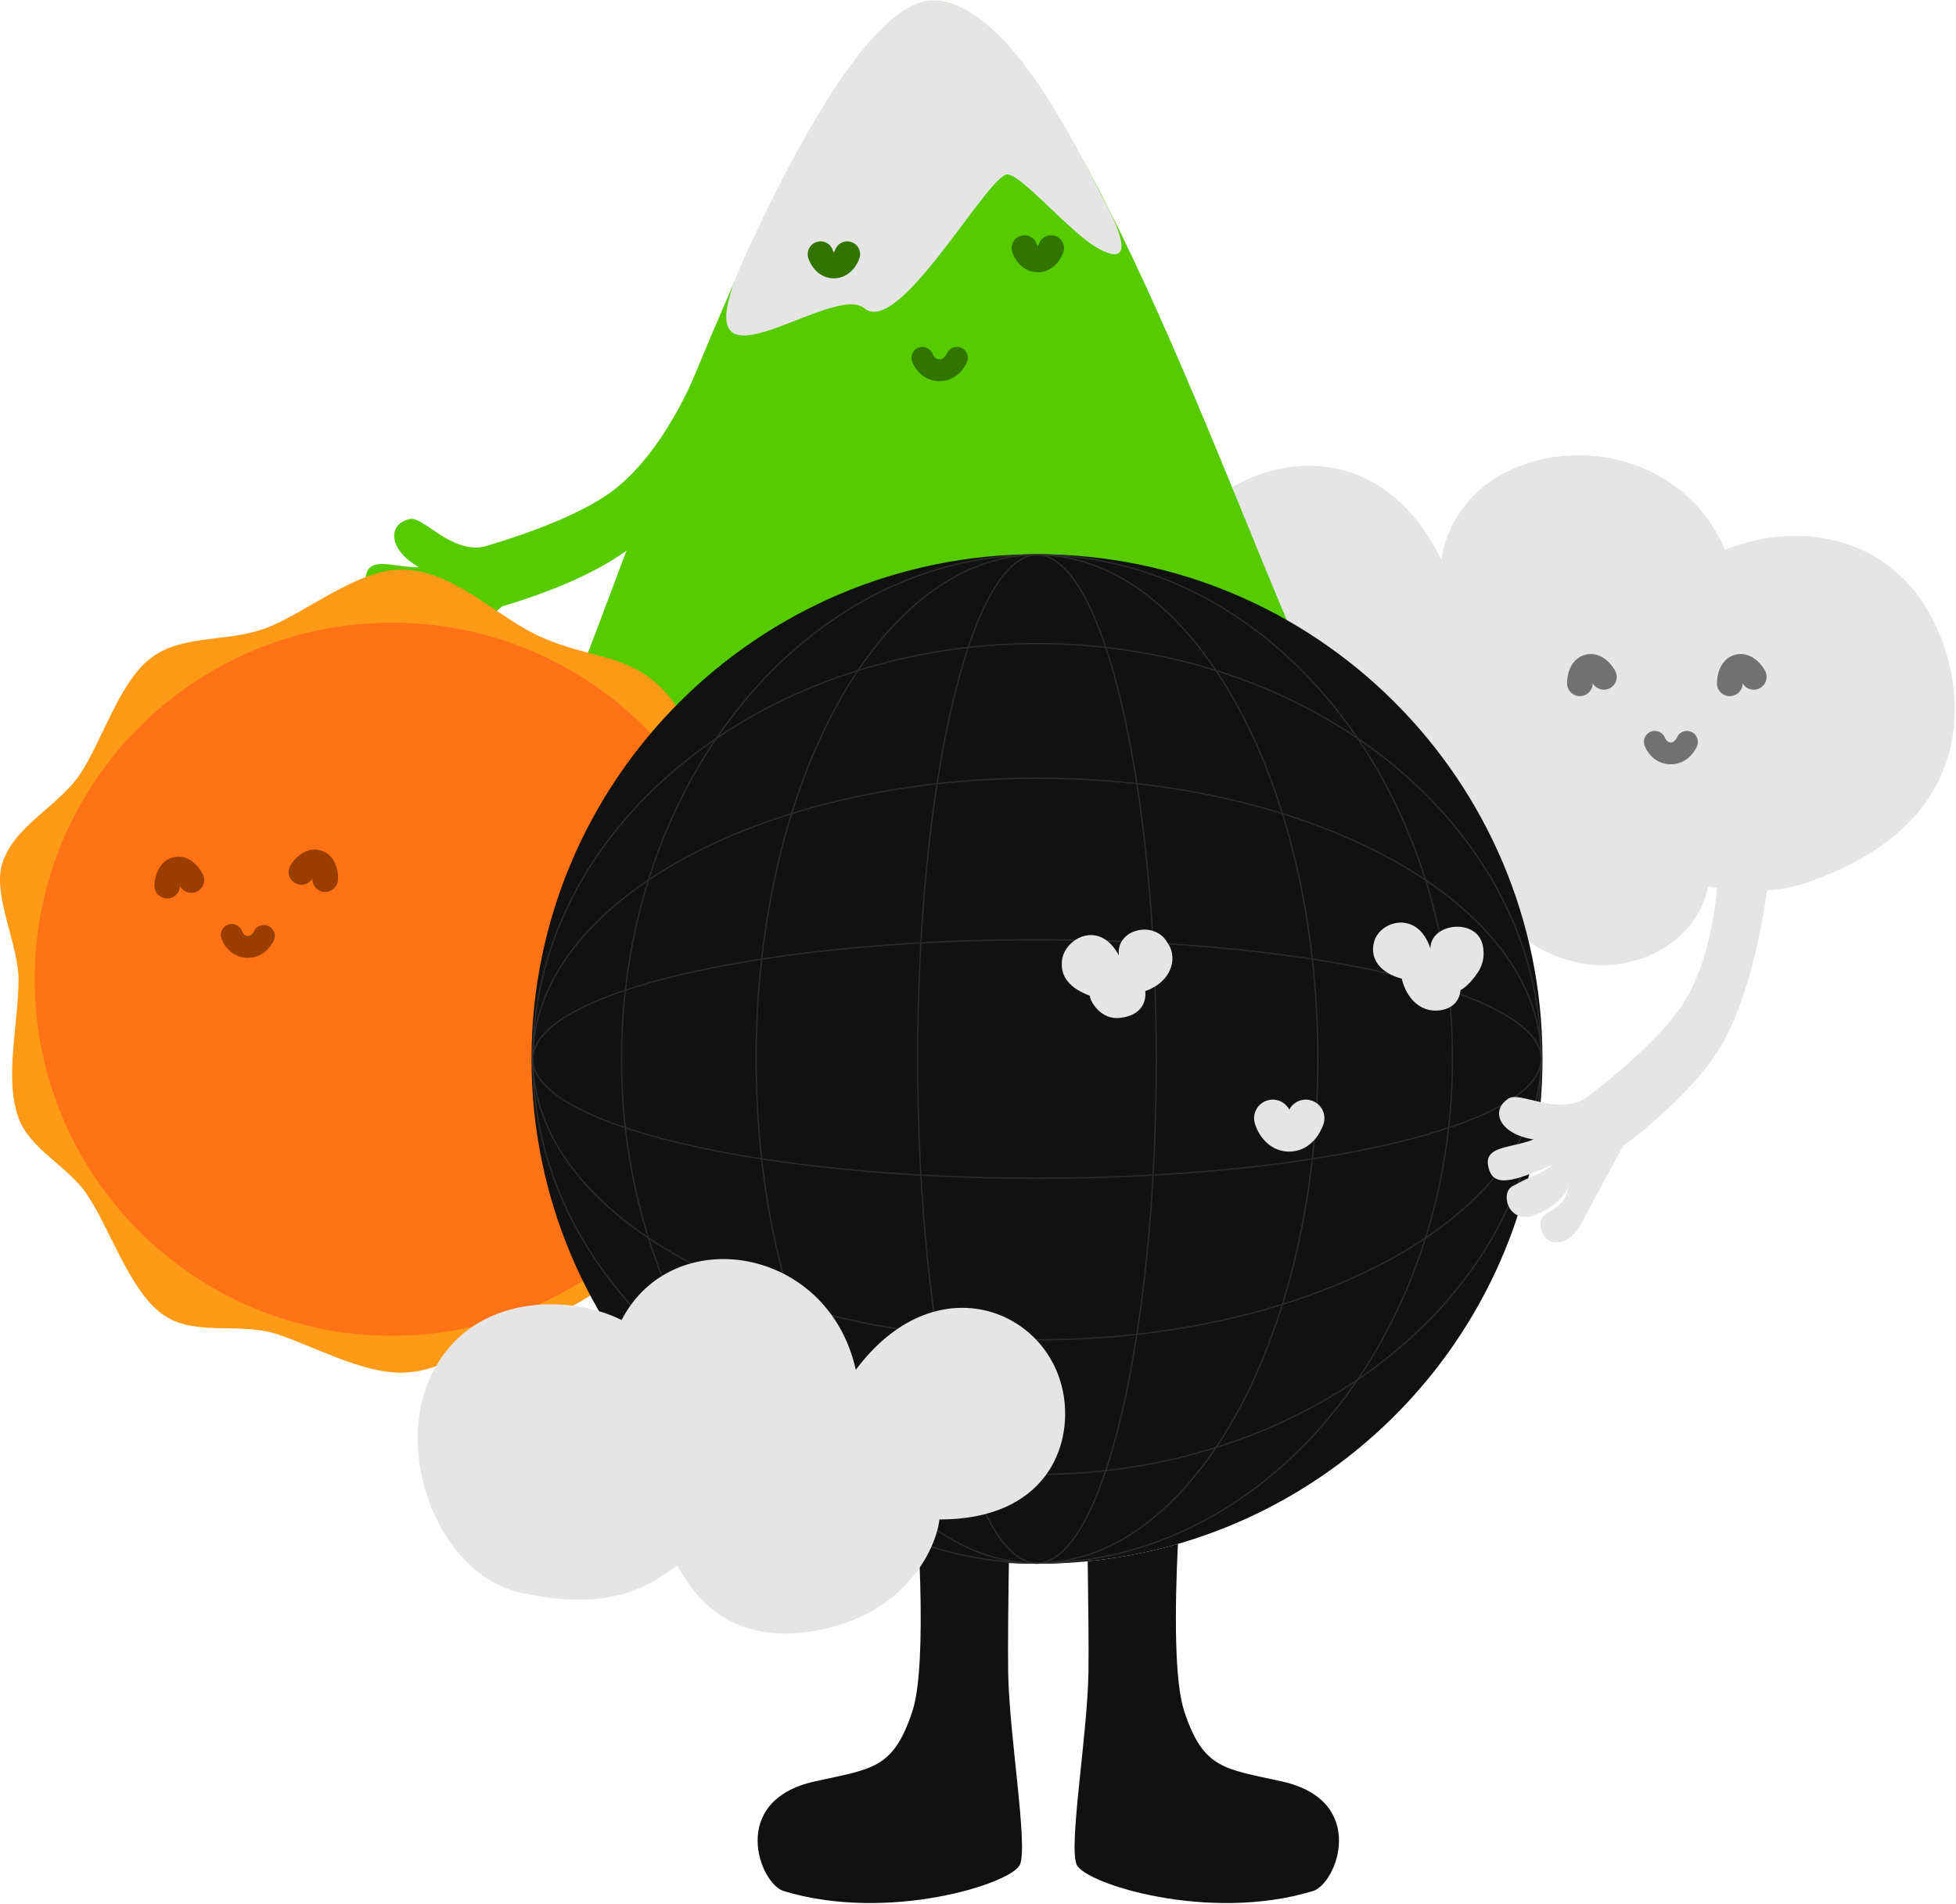 <svg width="1522" height="1482" viewBox="0 0 1522 1482" fill="none" xmlns="http://www.w3.org/2000/svg">
<path d="M1121.5 435.594C1059.5 309.094 920.499 367.153 897.076 456.388C872.006 551.901 927.054 589.852 1002.54 627.5C1004.16 660.784 1016.5 736.232 1104.55 736.232C1130.5 736.231 1155 730.326 1167.5 709.094C1178.47 732.594 1221.5 756.7 1261 750.094C1300.5 743.488 1324 717.094 1329 690.135C1352.16 693.473 1378.65 696.096 1404.54 687.342C1528 645.594 1531.35 557.885 1512.59 502.725C1483.98 418.594 1404.24 402.798 1342.18 427.94C1297.52 322.406 1137.5 335.094 1121.5 435.594Z" fill="#E5E5E5"/>
<path fill-rule="evenodd" clip-rule="evenodd" d="M1295.61 574.378C1294.01 570.036 1289.21 567.769 1284.83 569.308C1280.4 570.864 1278.07 575.715 1279.62 580.145L1287.64 577.328C1279.62 580.145 1279.62 580.148 1279.62 580.152L1279.63 580.176L1279.65 580.211C1279.65 580.236 1279.66 580.263 1279.68 580.293C1279.7 580.352 1279.72 580.422 1279.75 580.5C1279.81 580.656 1279.89 580.849 1279.99 581.075C1280.18 581.523 1280.45 582.108 1280.8 582.781C1281.51 584.109 1282.61 585.891 1284.21 587.683C1287.52 591.377 1293.16 595.219 1301.3 594.797C1308.59 594.419 1313.53 590.486 1316.36 587.206C1317.78 585.56 1318.78 583.96 1319.44 582.768C1319.77 582.164 1320.02 581.643 1320.21 581.243C1320.3 581.042 1320.37 580.871 1320.43 580.732C1320.46 580.663 1320.49 580.602 1320.51 580.549L1320.54 580.477L1320.55 580.446L1320.56 580.425C1320.56 580.421 1320.56 580.418 1312.64 577.328L1320.56 580.418C1322.27 576.045 1320.1 571.116 1315.73 569.41C1311.4 567.718 1306.51 569.828 1304.77 574.126C1304.77 574.132 1304.76 574.14 1304.76 574.149C1304.73 574.218 1304.65 574.368 1304.54 574.572C1304.31 574.995 1303.95 575.558 1303.48 576.103C1302.53 577.203 1301.58 577.76 1300.42 577.82C1298.68 577.91 1297.7 577.262 1296.87 576.338C1296.41 575.821 1296.06 575.262 1295.83 574.826C1295.72 574.617 1295.65 574.464 1295.62 574.396C1295.62 574.389 1295.62 574.383 1295.61 574.378Z" fill="#727171"/>
<path fill-rule="evenodd" clip-rule="evenodd" d="M1229.38 541.775C1223.86 541.805 1219.35 537.353 1219.32 531.83L1229.32 531.775C1219.32 531.83 1219.32 531.827 1219.32 531.824L1219.32 531.804V531.775L1219.32 531.703C1219.32 531.65 1219.33 531.587 1219.33 531.514C1219.33 531.368 1219.33 531.182 1219.34 530.961C1219.36 530.521 1219.39 529.932 1219.45 529.233C1219.58 527.867 1219.84 525.935 1220.41 523.822C1221.37 520.251 1224.14 512.822 1232.12 510.01C1241.18 506.817 1248.22 511.932 1251.36 514.956C1253.1 516.635 1254.41 518.357 1255.27 519.598C1255.71 520.235 1256.06 520.788 1256.31 521.205C1256.43 521.415 1256.54 521.593 1256.62 521.734C1256.66 521.804 1256.69 521.865 1256.72 521.917L1256.76 521.986L1256.78 522.028L1256.78 522.034C1256.78 522.037 1256.79 522.04 1247.98 526.777L1256.79 522.04C1259.4 526.904 1257.58 532.968 1252.71 535.584C1247.94 538.15 1242.02 536.445 1239.32 531.787C1239.32 531.791 1239.32 531.794 1239.32 531.797C1239.31 537.285 1234.88 541.745 1229.38 541.775Z" fill="#727171"/>
<path fill-rule="evenodd" clip-rule="evenodd" d="M1346.02 541.775C1340.5 541.805 1336 537.353 1335.97 531.83L1345.97 531.775C1335.97 531.83 1335.97 531.827 1335.97 531.824L1335.97 531.804V531.775L1335.97 531.703C1335.97 531.65 1335.97 531.587 1335.97 531.514C1335.97 531.368 1335.98 531.182 1335.99 530.961C1336 530.521 1336.03 529.932 1336.1 529.233C1336.23 527.867 1336.49 525.935 1337.06 523.822C1338.02 520.251 1340.78 512.822 1348.76 510.01C1357.82 506.817 1364.87 511.932 1368.01 514.956C1369.75 516.635 1371.06 518.357 1371.91 519.598C1372.35 520.235 1372.7 520.788 1372.95 521.205C1373.08 521.415 1373.18 521.593 1373.26 521.734C1373.3 521.804 1373.33 521.865 1373.36 521.917L1373.4 521.986L1373.42 522.028L1373.43 522.034C1373.43 522.037 1373.43 522.04 1364.62 526.777L1373.43 522.04C1376.05 526.904 1374.22 532.968 1369.36 535.584C1364.59 538.15 1358.66 536.445 1355.97 531.787C1355.97 531.791 1355.97 531.794 1355.97 531.797C1355.96 537.285 1351.52 541.745 1346.02 541.775Z" fill="#727171"/>
<path d="M729.008 0.825C629.508 -3.964 478.008 466.824 447.008 533.326C416.007 599.827 579.507 594.826 639.008 580.826C698.508 566.825 754.42 554.596 842.008 566.567C939.008 579.826 1074.01 635.827 1019.51 523.326C965.008 410.825 828.508 5.615 729.008 0.825Z" fill="#55CB00"/>
<path d="M782.383 135.98C763.596 144.686 698.767 261.72 672.625 239.959C646.483 218.199 523.068 323.787 579.917 198.944C619.508 112.002 681.71 -2.652 727.386 0.387C770.34 3.245 811.723 60.812 857.641 153.254C889.03 210.734 863.388 199.07 851.508 191.501C828.658 176.944 791.277 131.859 782.383 135.98Z" fill="#E5E5E5"/>
<path fill-rule="evenodd" clip-rule="evenodd" d="M662.413 188.346C667.657 190.082 670.499 195.737 668.761 200.976L659.369 197.866C668.761 200.976 668.76 200.98 668.758 200.983L668.756 200.991L668.74 201.038L668.714 201.113C668.696 201.167 668.674 201.23 668.648 201.301C668.597 201.443 668.532 201.619 668.452 201.823C668.294 202.229 668.073 202.759 667.785 203.374C667.221 204.581 666.341 206.236 665.074 207.963C662.659 211.256 657.824 216.106 650.092 216.577C641.475 217.102 635.856 212.265 632.955 208.458C631.511 206.564 630.545 204.713 629.942 203.372C629.633 202.687 629.401 202.094 629.236 201.639C629.153 201.41 629.085 201.213 629.033 201.054C629.007 200.974 628.984 200.903 628.965 200.842C628.956 200.812 628.947 200.784 628.939 200.758L628.928 200.722L628.92 200.697C628.919 200.693 628.918 200.689 638.504 197.832L628.918 200.689C627.339 195.4 630.35 189.833 635.645 188.255C640.887 186.693 646.402 189.627 648.043 194.82C648.058 194.867 648.072 194.913 648.086 194.96L648.082 194.946L648.074 194.919L648.06 194.874C648.052 194.849 648.046 194.83 648.042 194.818C648.034 194.794 648.035 194.796 648.043 194.82C648.061 194.87 648.109 194.997 648.188 195.173C648.351 195.533 648.573 195.942 648.829 196.29C648.629 196.547 648.492 196.678 648.421 196.736C648.382 196.756 648.363 196.771 648.363 196.774C648.363 196.777 648.383 196.767 648.421 196.736C648.496 196.697 648.646 196.64 648.874 196.626C648.876 196.627 648.881 196.628 648.887 196.63C648.934 196.638 649.089 196.664 649.227 196.743C649.24 196.75 649.246 196.753 649.246 196.753C649.246 196.753 649.107 196.656 648.875 196.351C648.859 196.331 648.844 196.311 648.829 196.29C648.862 196.247 648.898 196.2 648.935 196.15C649.236 195.738 649.487 195.281 649.66 194.91C649.742 194.736 649.792 194.611 649.812 194.56L649.814 194.554C649.8 194.596 649.786 194.638 649.771 194.681C649.771 194.683 649.77 194.685 649.769 194.687L659.265 197.832C649.769 194.687 649.77 194.684 649.771 194.681L649.774 194.674L649.778 194.661L649.786 194.638L649.799 194.599C649.807 194.576 649.813 194.56 649.816 194.55C649.819 194.542 649.821 194.538 649.821 194.538C649.821 194.538 649.819 194.544 649.814 194.554C651.604 189.4 657.213 186.624 662.413 188.346Z" fill="#317500"/>
<path fill-rule="evenodd" clip-rule="evenodd" d="M821.084 183.596C826.329 185.332 829.171 190.987 827.433 196.226L818.041 193.116C827.433 196.226 827.431 196.23 827.43 196.233L827.428 196.24L827.423 196.256L827.412 196.288L827.386 196.363C827.368 196.417 827.345 196.48 827.32 196.551C827.269 196.693 827.204 196.869 827.124 197.073C826.965 197.479 826.745 198.009 826.457 198.624C825.893 199.831 825.013 201.486 823.746 203.213C821.331 206.506 816.496 211.356 808.764 211.827C800.147 212.352 794.528 207.515 791.627 203.708C790.183 201.814 789.217 199.963 788.614 198.622C788.305 197.937 788.073 197.344 787.908 196.889C787.825 196.66 787.757 196.463 787.705 196.304C787.679 196.224 787.656 196.153 787.637 196.092C787.627 196.062 787.619 196.034 787.611 196.008L787.6 195.972L787.595 195.955L787.592 195.947C787.591 195.943 787.59 195.939 797.176 193.082L787.59 195.939C786.011 190.65 789.022 185.083 794.317 183.505C799.559 181.943 805.074 184.877 806.715 190.07C806.73 190.117 806.744 190.163 806.758 190.21L806.754 190.196L806.746 190.169L806.732 190.124C806.724 190.099 806.718 190.08 806.714 190.068C806.706 190.044 806.706 190.046 806.715 190.07C806.733 190.12 806.781 190.247 806.86 190.423C807.023 190.783 807.245 191.192 807.501 191.54C807.301 191.797 807.164 191.928 807.093 191.986C807.054 192.006 807.035 192.021 807.035 192.024C807.035 192.027 807.054 192.017 807.093 191.986C807.168 191.947 807.318 191.89 807.546 191.876C807.548 191.877 807.552 191.878 807.559 191.88C807.606 191.888 807.76 191.914 807.899 191.993C807.911 192 807.918 192.003 807.918 192.003C807.918 192.003 807.779 191.906 807.546 191.601C807.531 191.581 807.516 191.561 807.501 191.54C807.534 191.497 807.569 191.45 807.606 191.4C807.908 190.988 808.158 190.531 808.332 190.16C808.414 189.986 808.464 189.861 808.484 189.81L808.486 189.804C808.472 189.846 808.457 189.888 808.443 189.931C808.443 189.933 808.442 189.935 808.441 189.937L817.937 193.082C808.441 189.937 808.442 189.934 808.443 189.931L808.446 189.924L808.458 189.888L808.471 189.849C808.479 189.826 808.485 189.81 808.488 189.8C808.491 189.792 808.493 189.788 808.493 189.788C808.493 189.788 808.491 189.793 808.486 189.804C810.276 184.65 815.885 181.874 821.084 183.596Z" fill="#317500"/>
<path fill-rule="evenodd" clip-rule="evenodd" d="M725.699 275.532C724.098 271.182 719.295 268.909 714.907 270.451C710.477 272.006 708.148 276.857 709.703 281.287L717.723 278.47C709.703 281.287 709.704 281.29 709.706 281.294L709.714 281.318L709.727 281.354C709.736 281.379 709.746 281.407 709.757 281.437C709.78 281.498 709.806 281.569 709.838 281.65C709.9 281.811 709.981 282.012 710.081 282.247C710.281 282.715 710.563 283.327 710.937 284.034C711.675 285.428 712.83 287.298 714.513 289.176C717.978 293.043 723.86 297.053 732.374 296.612C739.982 296.218 745.137 292.117 748.108 288.672C749.598 286.944 750.653 285.263 751.343 284.011C751.692 283.376 751.959 282.83 752.15 282.413C752.247 282.203 752.325 282.025 752.385 281.881C752.415 281.81 752.441 281.747 752.463 281.693L752.493 281.62L752.505 281.588L752.513 281.567C752.515 281.564 752.516 281.56 744.598 278.47L752.516 281.56C754.223 277.187 752.061 272.258 747.687 270.552C743.349 268.859 738.464 270.973 736.72 275.277C736.716 275.286 736.71 275.3 736.701 275.319C736.661 275.406 736.578 275.58 736.449 275.815C736.183 276.298 735.775 276.942 735.234 277.569C734.144 278.834 732.967 279.559 731.495 279.635C729.381 279.745 728.157 278.928 727.173 277.831C726.632 277.227 726.227 276.58 725.961 276.078C725.833 275.837 725.752 275.656 725.714 275.568C725.708 275.553 725.702 275.54 725.699 275.532Z" fill="#317500"/>
<path d="M351.985 481.685L346.737 433.433C346.737 433.433 427.194 414.945 471.005 386.066C516.674 355.963 543 286.219 543 286.219L583.006 298.323C583.006 298.323 536.458 396.412 482.429 432.1C430.215 466.589 351.985 481.685 351.985 481.685Z" fill="#55CB00"/>
<path d="M338.162 517.499C321.046 532.741 301.709 524.826 307.077 506.912C310.792 494.512 327.756 506.063 338.938 486.228C335.775 490.37 328.094 496.167 309.559 498.032C282.618 500.744 285.33 472.09 296.735 470.433C318.975 467.201 319.608 470.118 333.582 465.692C297.239 467.362 282 465.955 284.526 448.985C287.053 432.016 305.978 441.703 326.092 441.53C301.999 427.921 301.3 407.693 318.838 403.94C329.684 401.619 350.32 430.871 377.114 425.408L387.656 454.933L390.481 472.103C390.481 472.103 355.278 502.257 338.162 517.499Z" fill="#55CB00"/>
<path d="M596 762.127C596 796.925 589.866 830.292 578.618 861.211C565.554 897.125 545.59 929.736 520.325 957.445C502.638 976.845 482.354 993.842 460.02 1007.89C439.928 1020.53 418.178 1030.78 395.168 1038.24C366.842 1047.43 343.407 1068.32 312.012 1068.32C280.616 1068.32 243.583 1047.43 215.256 1038.24C185.911 1028.72 150.768 1040.58 126.347 1022.82C100.199 1003.81 85.194 954.646 66.658 928.157C52.291 907.625 23.134 894.043 14.425 870.102C3.177 839.184 14.425 796.925 14.425 762.127C14.425 735.785 -5.237 697.711 1.35 673.45C9.528 643.33 45.62 627.706 62.422 602.32C79.245 576.904 92.642 531.859 116.41 512.885C140.863 493.363 175.864 500.126 205.843 489.245C236.847 477.993 277.111 443.324 312.011 443.324C353.489 443.324 386.139 480.524 421.841 496.145C462.627 513.991 491.883 508.215 520.325 541.651C537.516 561.859 558.622 617.142 569.801 641.546C586.624 678.27 596 719.106 596 762.127Z" fill="#FF9A16"/>
<path d="M583 762.102C583 915.361 458.535 1039.6 305 1039.6C151.465 1039.6 27 915.361 27 762.102C27 608.843 151.465 484.602 305 484.602C458.535 484.602 583 608.843 583 762.102Z" fill="#FF7316"/>
<path fill-rule="evenodd" clip-rule="evenodd" d="M188.395 724.869C186.928 720.478 182.204 718.059 177.773 719.459C173.297 720.873 170.814 725.648 172.228 730.125L180.333 727.564C172.228 730.125 172.229 730.129 172.231 730.132L172.233 730.14L172.238 730.157L172.25 730.192C172.258 730.217 172.267 730.245 172.277 730.275C172.297 730.335 172.321 730.405 172.348 730.484C172.404 730.642 172.475 730.838 172.564 731.066C172.742 731.52 172.992 732.113 173.327 732.798C173.988 734.147 175.031 735.963 176.579 737.805C179.77 741.602 185.279 745.621 193.432 745.458C200.731 745.312 205.788 741.537 208.72 738.348C210.191 736.749 211.245 735.181 211.939 734.011C212.29 733.417 212.562 732.905 212.758 732.511C212.856 732.313 212.936 732.144 212.999 732.007C213.031 731.939 213.058 731.879 213.081 731.827L213.112 731.756L213.126 731.725L213.135 731.704C213.136 731.701 213.137 731.698 205.321 728.358L213.137 731.698C214.982 727.381 212.977 722.386 208.661 720.542C204.381 718.713 199.435 720.667 197.553 724.907C197.55 724.913 197.546 724.921 197.541 724.93C197.507 724.998 197.431 725.146 197.313 725.346C197.066 725.761 196.692 726.313 196.205 726.842C195.222 727.912 194.249 728.438 193.092 728.461C191.347 728.496 190.392 727.818 189.593 726.867C189.146 726.336 188.813 725.766 188.596 725.323C188.492 725.111 188.429 724.956 188.402 724.887C188.399 724.88 188.397 724.874 188.395 724.869Z" fill="#993D00"/>
<path fill-rule="evenodd" clip-rule="evenodd" d="M129.865 699.257C124.345 699.112 119.986 694.519 120.131 688.998L130.128 689.26C120.131 688.998 120.131 688.995 120.131 688.992L120.132 688.972L120.133 688.942L120.135 688.871C120.137 688.818 120.14 688.755 120.143 688.682C120.15 688.536 120.16 688.35 120.175 688.13C120.206 687.69 120.257 687.102 120.344 686.406C120.513 685.044 120.837 683.122 121.473 681.029C122.548 677.489 125.546 670.152 133.61 667.595C142.77 664.691 149.648 670.027 152.687 673.149C154.374 674.883 155.631 676.645 156.446 677.912C156.865 678.563 157.195 679.127 157.433 679.552C157.552 679.766 157.649 679.947 157.725 680.09C157.762 680.162 157.795 680.224 157.821 680.276L157.857 680.347L157.872 680.376L157.879 680.39L157.882 680.396C157.883 680.399 157.885 680.402 148.931 684.856L157.885 680.402C160.345 685.347 158.33 691.349 153.386 693.809C148.535 696.223 142.666 694.33 140.123 689.59C140.122 689.593 140.122 689.597 140.122 689.599C139.937 695.084 135.361 699.401 129.865 699.257Z" fill="#993D00"/>
<path fill-rule="evenodd" clip-rule="evenodd" d="M229.332 687.109C224.623 684.223 223.146 678.066 226.032 673.357L234.558 678.583C226.032 673.357 226.033 673.355 226.035 673.352L226.045 673.335L226.061 673.31L226.098 673.249C226.127 673.205 226.16 673.151 226.2 673.09C226.278 672.967 226.38 672.811 226.504 672.628C226.75 672.262 227.088 671.779 227.511 671.219C228.339 670.125 229.58 668.622 231.178 667.127C233.878 664.599 240.144 659.744 248.406 661.562C257.791 663.626 261.079 671.687 262.15 675.91C262.744 678.255 262.952 680.409 263.024 681.915C263.061 682.688 263.065 683.341 263.058 683.828C263.055 684.073 263.049 684.279 263.042 684.44C263.039 684.521 263.036 684.591 263.033 684.649L263.028 684.729L263.027 684.761L263.026 684.776L263.025 684.783C263.025 684.787 263.025 684.79 253.044 684.171L263.025 684.79C262.683 690.302 257.937 694.494 252.425 694.152C247.018 693.816 242.881 689.243 243.049 683.866C243.046 683.869 243.045 683.872 243.043 683.874C240.14 688.531 234.019 689.981 229.332 687.109Z" fill="#993D00"/>
<path d="M709.955 1331.76C721.938 1295.33 714.873 1179.67 708.134 1109.58L708.716 1091.59L786.307 1120.79C786.38 1149.48 783.847 1258.78 784.472 1301.33C785.192 1350.41 800.114 1436.4 793.633 1451.2C787.151 1466 691.118 1496.41 609.871 1471.77C590.912 1466.02 566.62 1401.52 633.64 1386.5C678.489 1376.44 694.975 1377.3 709.955 1331.76Z" fill="#111111"/>
<path d="M1200.24 824.181C1200.24 1003.14 1080.43 1154.15 916.559 1201.57C893.935 1208.12 870.472 1212.69 846.368 1215.09C833.39 1216.38 820.226 1217.04 806.908 1217.04C589.676 1217.04 413.574 1041.15 413.574 824.181C413.574 607.212 589.676 431.324 806.908 431.324C1024.14 431.324 1200.24 607.212 1200.24 824.181Z" fill="#111111"/>
<path fill-rule="evenodd" clip-rule="evenodd" d="M806.907 1216.04C985.018 1216.04 1129.72 1040.79 1129.72 824.181C1129.72 607.575 985.018 432.324 806.907 432.324C628.797 432.324 484.098 607.575 484.098 824.181C484.098 1040.79 628.797 1216.04 806.907 1216.04ZM806.908 1217.04C985.743 1217.04 1130.72 1041.15 1130.72 824.181C1130.72 607.212 985.743 431.324 806.908 431.324C628.073 431.324 483.098 607.212 483.098 824.181C483.098 1041.15 628.073 1217.04 806.908 1217.04Z" fill="#2D2D2D"/>
<path fill-rule="evenodd" clip-rule="evenodd" d="M1198.77 824.181C1198.77 646.071 1023.51 501.372 806.908 501.372C590.302 501.372 415.051 646.071 415.051 824.181C415.051 1002.29 590.302 1146.99 806.908 1146.99C1023.51 1146.99 1198.77 1002.29 1198.77 824.181ZM1199.77 824.181C1199.77 645.346 1023.88 500.372 806.908 500.372C589.939 500.372 414.051 645.346 414.051 824.181C414.051 1003.02 589.939 1147.99 806.908 1147.99C1023.88 1147.99 1199.77 1003.02 1199.77 824.181Z" fill="#2D2D2D"/>
<path fill-rule="evenodd" clip-rule="evenodd" d="M960.925 1101.49C1000.47 1030.57 1024.96 932.528 1024.96 824.181C1024.96 715.835 1000.47 617.795 960.925 546.876C921.364 475.925 866.869 432.324 806.907 432.324C746.945 432.324 692.452 475.925 652.891 546.876C613.349 617.795 588.86 715.835 588.86 824.181C588.86 932.528 613.349 1030.57 652.891 1101.49C692.452 1172.44 746.945 1216.04 806.907 1216.04C866.869 1216.04 921.364 1172.44 960.925 1101.49ZM806.908 1217.04C927.884 1217.04 1025.96 1041.15 1025.96 824.181C1025.96 607.212 927.884 431.324 806.908 431.324C685.931 431.324 587.86 607.212 587.86 824.181C587.86 1041.15 685.931 1217.04 806.908 1217.04Z" fill="#2D2D2D"/>
<path fill-rule="evenodd" clip-rule="evenodd" d="M1084.21 670.165C1013.29 630.622 915.255 606.134 806.908 606.134C698.561 606.134 600.521 630.622 529.603 670.165C458.652 709.725 415.051 764.219 415.051 824.181C415.051 884.144 458.652 938.637 529.603 978.198C600.521 1017.74 698.561 1042.23 806.908 1042.23C915.255 1042.23 1013.29 1017.74 1084.21 978.198C1155.16 938.637 1198.77 884.144 1198.77 824.181C1198.77 764.219 1155.16 709.725 1084.21 670.165ZM1199.77 824.181C1199.77 703.205 1023.88 605.134 806.908 605.134C589.939 605.134 414.051 703.205 414.051 824.181C414.051 945.158 589.939 1043.23 806.908 1043.23C1023.88 1043.23 1199.77 945.158 1199.77 824.181Z" fill="#2D2D2D"/>
<path fill-rule="evenodd" clip-rule="evenodd" d="M871.931 1101.74C888.799 1030.74 899.241 932.612 899.241 824.181C899.241 715.751 888.799 617.618 871.931 546.621C863.496 511.114 853.466 482.45 842.365 462.687C831.218 442.841 819.197 432.324 806.907 432.324C794.618 432.324 782.597 442.841 771.45 462.687C760.349 482.45 750.319 511.114 741.884 546.621C725.017 617.618 714.574 715.751 714.574 824.181C714.574 932.612 725.017 1030.74 741.884 1101.74C750.319 1137.25 760.349 1165.91 771.45 1185.68C782.597 1205.52 794.618 1216.04 806.907 1216.04C819.197 1216.04 831.218 1205.52 842.365 1185.68C853.466 1165.91 863.496 1137.25 871.931 1101.74ZM806.908 1217.04C858.454 1217.04 900.241 1041.15 900.241 824.181C900.241 607.212 858.454 431.324 806.908 431.324C755.361 431.324 713.574 607.212 713.574 824.181C713.574 1041.15 755.361 1217.04 806.908 1217.04Z" fill="#2D2D2D"/>
<path fill-rule="evenodd" clip-rule="evenodd" d="M529.347 889.205C600.344 906.072 698.477 916.515 806.908 916.515C915.338 916.515 1013.47 906.072 1084.47 889.205C1119.98 880.77 1148.64 870.74 1168.4 859.639C1188.25 848.492 1198.77 836.471 1198.77 824.181C1198.77 811.892 1188.25 799.871 1168.4 788.724C1148.64 777.623 1119.98 767.593 1084.47 759.158C1013.47 742.29 915.338 731.848 806.908 731.848C698.477 731.848 600.344 742.29 529.347 759.158C493.84 767.593 465.176 777.623 445.413 788.724C425.567 799.871 415.051 811.892 415.051 824.181C415.051 836.471 425.567 848.492 445.413 859.639C465.176 870.74 493.84 880.769 529.347 889.205ZM414.051 824.181C414.051 875.728 589.939 917.515 806.908 917.515C1023.88 917.515 1199.77 875.728 1199.77 824.181C1199.77 772.635 1023.88 730.848 806.908 730.848C589.939 730.848 414.051 772.635 414.051 824.181Z" fill="#2D2D2D"/>
<path d="M921.459 1331.76C913.992 1309.06 913.921 1255.6 916.559 1201.57C893.935 1208.12 870.472 1212.69 846.368 1215.09C846.853 1248.4 847.228 1281.85 846.943 1301.33C846.222 1350.41 831.3 1436.4 837.782 1451.2C844.263 1466 940.296 1496.41 1021.54 1471.77C1040.5 1466.02 1064.79 1401.52 997.774 1386.5C952.925 1376.44 936.439 1377.3 921.459 1331.76Z" fill="#111111"/>
<path d="M870.616 743.544C855.6 715.527 829.293 730.095 826.56 746.269C824.11 760.772 833.699 769.581 847.951 774.899C848.766 780.768 857.321 793.732 871.282 792.219C889.166 790.281 891.956 778.619 891.181 771.309C891.181 771.309 905.067 767.293 910.358 754.884C915.649 742.475 908.474 733.854 908.474 733.854C898.893 715.873 868.131 722.738 870.616 743.544Z" fill="#E5E5E5"/>
<path d="M1113.03 738.271C1103.34 707.995 1073.69 716.353 1069.21 732.964C1065.49 746.716 1074.61 757.355 1090.71 761.658C1094.37 776.769 1104.88 787.606 1119.13 786.434C1131 785.457 1135.88 777.886 1136.45 770.557C1136.45 770.557 1142.6 767.872 1150.06 756.627C1157.51 745.383 1153.2 733.731 1153.2 733.731C1147.04 714.311 1112.9 718.843 1113.03 738.271Z" fill="#E5E5E5"/>
<path fill-rule="evenodd" clip-rule="evenodd" d="M1020.42 856.475C1028.06 858.888 1032.29 867.035 1029.88 874.671L1016.05 870.301C1029.88 874.671 1029.87 874.676 1029.87 874.68L1029.87 874.69L1029.85 874.757C1029.84 874.788 1029.83 874.823 1029.81 874.86C1029.79 874.934 1029.76 875.02 1029.73 875.117C1029.66 875.31 1029.58 875.547 1029.48 875.822C1029.27 876.37 1028.99 877.082 1028.62 877.908C1027.9 879.522 1026.77 881.755 1025.14 884.098C1022.09 888.456 1015.6 895.488 1004.86 896.174C992.892 896.94 985.289 889.864 981.587 884.764C979.715 882.186 978.474 879.684 977.704 877.89C977.31 876.969 977.012 876.172 976.8 875.559C976.694 875.251 976.607 874.985 976.539 874.769C976.505 874.661 976.476 874.564 976.451 874.48C976.439 874.438 976.427 874.4 976.417 874.364L976.402 874.314L976.395 874.29L976.392 874.279C976.391 874.273 976.389 874.268 990.336 870.301L976.389 874.268C974.198 866.565 978.666 858.545 986.369 856.354C993.104 854.438 1000.08 857.614 1003.19 863.591C1006.38 857.462 1013.6 854.321 1020.42 856.475ZM1000.96 867.991C1000.96 867.987 1000.98 867.959 1001.04 867.915C1000.98 867.972 1000.96 867.994 1000.96 867.991Z" fill="#E5E5E5"/>
<path d="M1230.85 914.554L1209.43 872.245C1209.43 872.245 1276.38 827.519 1306.35 785.963C1337.59 742.644 1337.24 669.867 1337.24 669.867L1378.17 667C1378.17 667 1369.57 772.791 1332.64 824.107C1296.94 873.699 1230.85 914.554 1230.85 914.554Z" fill="#E5E5E5"/>
<path d="M1230.6 952.081C1220.26 971.938 1199.91 971.386 1198.62 953.149C1197.73 940.525 1217.17 945.222 1220.53 923.218C1219.07 928.098 1214.07 936.056 1197.82 944.171C1174.2 955.965 1166.79 928.826 1176.61 923.367C1195.77 912.722 1197.35 915.17 1208.56 906.291C1176.01 920.385 1161.64 924.367 1158.09 907.976C1154.54 891.586 1175.13 893.9 1193.4 886.786C1166.75 882.673 1159.14 864.417 1173.83 854.921C1182.91 849.049 1211.81 868.662 1234.35 854.402L1254.14 877.755L1262.63 892.48C1262.63 892.48 1240.95 932.225 1230.6 952.081Z" fill="#E5E5E5"/>
<path d="M665.921 1066.09C727.274 983.621 815.569 1018.3 827.437 1084.73C834.945 1126.74 812.939 1182.56 731.029 1182.56C727.922 1207.41 702.811 1257.59 633.366 1269.34C575.734 1279.09 544.745 1251.52 526.939 1218.19C497.516 1241.14 465.587 1252.42 405.487 1239.58C345.386 1226.73 311.586 1143.17 330.048 1084.73C354.464 1007.43 438.585 1004.94 483.696 1027.31C523.183 950.75 644.382 969.21 665.921 1066.09Z" fill="#E5E5E5"/>
</svg>
